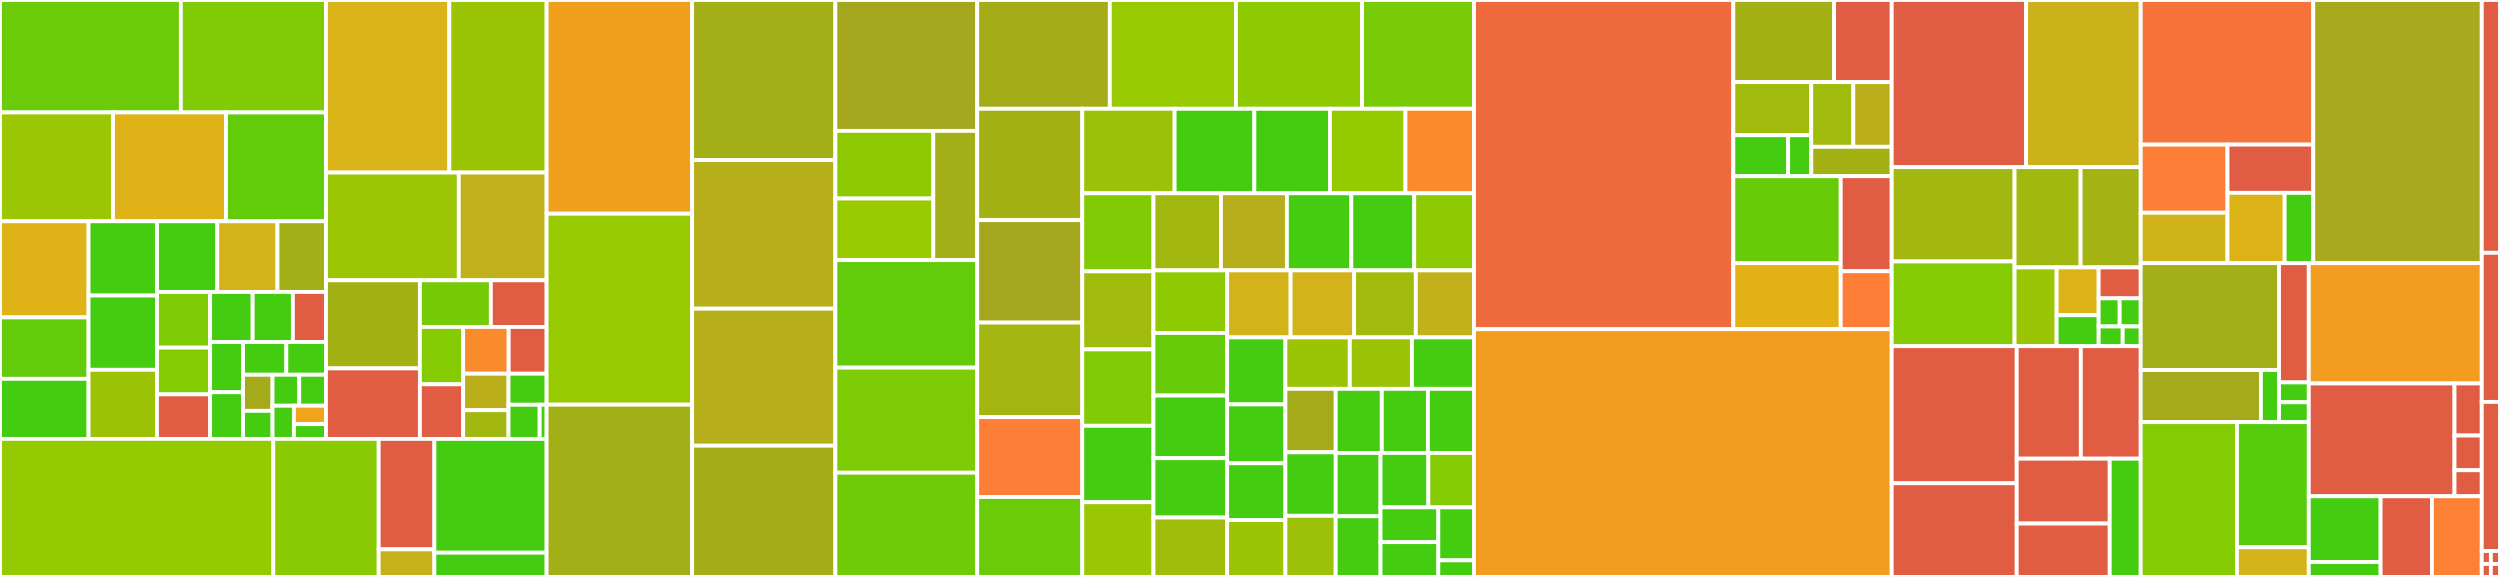 <svg baseProfile="full" width="650" height="150" viewBox="0 0 650 150" version="1.1"
xmlns="http://www.w3.org/2000/svg" xmlns:ev="http://www.w3.org/2001/xml-events"
xmlns:xlink="http://www.w3.org/1999/xlink">

<rect x="0" y="0" width="650" height="150" fill="#333333" stroke="none"/>

<style>rect.s{mask:url(#mask);}</style>
<defs>
  <pattern id="white" width="4" height="4" patternUnits="userSpaceOnUse" patternTransform="rotate(45)">
    <rect width="2" height="2" transform="translate(0,0)" fill="white"></rect>
  </pattern>
  <mask id="mask">
    <rect x="0" y="0" width="100%" height="100%" fill="url(#white)"></rect>
  </mask>
</defs>

<rect x="0" y="0" width="47.024" height="29.237" fill="#6ccb08" stroke="white" stroke-width="1" class=" tooltipped" data-content="lib/api/apiUtils/object/versioning.js"><title>lib/api/apiUtils/object/versioning.js</title></rect>
<rect x="47.024" y="0" width="37.728" height="29.237" fill="#81cb04" stroke="white" stroke-width="1" class=" tooltipped" data-content="lib/api/apiUtils/object/createAndStoreObject.js"><title>lib/api/apiUtils/object/createAndStoreObject.js</title></rect>
<rect x="0" y="29.237" width="29.381" height="28.293" fill="#9ac603" stroke="white" stroke-width="1" class=" tooltipped" data-content="lib/api/apiUtils/object/abortMultipartUpload.js"><title>lib/api/apiUtils/object/abortMultipartUpload.js</title></rect>
<rect x="29.381" y="29.237" width="29.381" height="28.293" fill="#dfb317" stroke="white" stroke-width="1" class=" tooltipped" data-content="lib/api/apiUtils/object/objectLockHelpers.js"><title>lib/api/apiUtils/object/objectLockHelpers.js</title></rect>
<rect x="58.762" y="29.237" width="25.991" height="28.293" fill="#63cc0a" stroke="white" stroke-width="1" class=" tooltipped" data-content="lib/api/apiUtils/object/coldStorage.js"><title>lib/api/apiUtils/object/coldStorage.js</title></rect>
<rect x="0" y="57.53" width="23.024" height="24.995" fill="#dfb317" stroke="white" stroke-width="1" class=" tooltipped" data-content="lib/api/apiUtils/object/objectRestore.js"><title>lib/api/apiUtils/object/objectRestore.js</title></rect>
<rect x="0" y="82.526" width="23.024" height="15.969" fill="#63cc0a" stroke="white" stroke-width="1" class=" tooltipped" data-content="lib/api/apiUtils/object/expirationHeaders.js"><title>lib/api/apiUtils/object/expirationHeaders.js</title></rect>
<rect x="0" y="98.495" width="23.024" height="15.622" fill="#4c1" stroke="white" stroke-width="1" class=" tooltipped" data-content="lib/api/apiUtils/object/lifecycle.js"><title>lib/api/apiUtils/object/lifecycle.js</title></rect>
<rect x="23.024" y="57.53" width="17.798" height="19.311" fill="#4c1" stroke="white" stroke-width="1" class=" tooltipped" data-content="lib/api/apiUtils/object/getReplicationInfo.js"><title>lib/api/apiUtils/object/getReplicationInfo.js</title></rect>
<rect x="23.024" y="76.841" width="17.798" height="19.311" fill="#4c1" stroke="white" stroke-width="1" class=" tooltipped" data-content="lib/api/apiUtils/object/setPartRanges.js"><title>lib/api/apiUtils/object/setPartRanges.js</title></rect>
<rect x="23.024" y="96.153" width="17.798" height="17.964" fill="#9cc206" stroke="white" stroke-width="1" class=" tooltipped" data-content="lib/api/apiUtils/object/websiteServing.js"><title>lib/api/apiUtils/object/websiteServing.js</title></rect>
<rect x="40.822" y="57.53" width="15.658" height="18.377" fill="#4c1" stroke="white" stroke-width="1" class=" tooltipped" data-content="lib/api/apiUtils/object/corsResponse.js"><title>lib/api/apiUtils/object/corsResponse.js</title></rect>
<rect x="56.48" y="57.53" width="15.658" height="18.377" fill="#d3b319" stroke="white" stroke-width="1" class=" tooltipped" data-content="lib/api/apiUtils/object/setUpCopyLocator.js"><title>lib/api/apiUtils/object/setUpCopyLocator.js</title></rect>
<rect x="72.139" y="57.53" width="12.614" height="18.377" fill="#a3af16" stroke="white" stroke-width="1" class=" tooltipped" data-content="lib/api/apiUtils/object/storeObject.js"><title>lib/api/apiUtils/object/storeObject.js</title></rect>
<rect x="40.822" y="75.907" width="13.807" height="14.473" fill="#7dcb05" stroke="white" stroke-width="1" class=" tooltipped" data-content="lib/api/apiUtils/object/partInfo.js"><title>lib/api/apiUtils/object/partInfo.js</title></rect>
<rect x="40.822" y="90.381" width="13.807" height="12.158" fill="#85cb03" stroke="white" stroke-width="1" class=" tooltipped" data-content="lib/api/apiUtils/object/parseCopySource.js"><title>lib/api/apiUtils/object/parseCopySource.js</title></rect>
<rect x="40.822" y="102.538" width="13.807" height="11.579" fill="#e05d44" stroke="white" stroke-width="1" class=" tooltipped" data-content="lib/api/apiUtils/object/locationStorageCheck.js"><title>lib/api/apiUtils/object/locationStorageCheck.js</title></rect>
<rect x="54.629" y="75.907" width="11.066" height="13.002" fill="#4c1" stroke="white" stroke-width="1" class=" tooltipped" data-content="lib/api/apiUtils/object/locationConstraintCheck.js"><title>lib/api/apiUtils/object/locationConstraintCheck.js</title></rect>
<rect x="65.695" y="75.907" width="10.451" height="13.002" fill="#4c1" stroke="white" stroke-width="1" class=" tooltipped" data-content="lib/api/apiUtils/object/prepareStream.js"><title>lib/api/apiUtils/object/prepareStream.js</title></rect>
<rect x="76.146" y="75.907" width="8.607" height="13.002" fill="#e05d44" stroke="white" stroke-width="1" class=" tooltipped" data-content="lib/api/apiUtils/object/checkUserMetadataSize.js"><title>lib/api/apiUtils/object/checkUserMetadataSize.js</title></rect>
<rect x="54.629" y="88.909" width="8.561" height="13.071" fill="#4c1" stroke="white" stroke-width="1" class=" tooltipped" data-content="lib/api/apiUtils/object/getReplicationBackendDataLocator.js"><title>lib/api/apiUtils/object/getReplicationBackendDataLocator.js</title></rect>
<rect x="54.629" y="101.98" width="8.561" height="12.137" fill="#4c1" stroke="white" stroke-width="1" class=" tooltipped" data-content="lib/api/apiUtils/object/validateChecksumHeaders.js"><title>lib/api/apiUtils/object/validateChecksumHeaders.js</title></rect>
<rect x="63.19" y="88.909" width="11.25" height="8.526" fill="#4c1" stroke="white" stroke-width="1" class=" tooltipped" data-content="lib/api/apiUtils/object/locationHeaderCheck.js"><title>lib/api/apiUtils/object/locationHeaderCheck.js</title></rect>
<rect x="74.44" y="88.909" width="10.312" height="8.526" fill="#4c1" stroke="white" stroke-width="1" class=" tooltipped" data-content="lib/api/apiUtils/object/locationKeysHaveChanged.js"><title>lib/api/apiUtils/object/locationKeysHaveChanged.js</title></rect>
<rect x="63.19" y="97.435" width="7.666" height="9.383" fill="#a4aa1a" stroke="white" stroke-width="1" class=" tooltipped" data-content="lib/api/apiUtils/object/checkHttpHeadersSize.js"><title>lib/api/apiUtils/object/checkHttpHeadersSize.js</title></rect>
<rect x="63.19" y="106.819" width="7.666" height="7.298" fill="#4c1" stroke="white" stroke-width="1" class=" tooltipped" data-content="lib/api/apiUtils/object/checkReadLocation.js"><title>lib/api/apiUtils/object/checkReadLocation.js</title></rect>
<rect x="70.857" y="97.435" width="6.948" height="8.053" fill="#4c1" stroke="white" stroke-width="1" class=" tooltipped" data-content="lib/api/apiUtils/object/continueToken.js"><title>lib/api/apiUtils/object/continueToken.js</title></rect>
<rect x="77.804" y="97.435" width="6.948" height="8.053" fill="#4c1" stroke="white" stroke-width="1" class=" tooltipped" data-content="lib/api/apiUtils/object/sseHeaders.js"><title>lib/api/apiUtils/object/sseHeaders.js</title></rect>
<rect x="70.857" y="105.489" width="5.558" height="8.628" fill="#4c1" stroke="white" stroke-width="1" class=" tooltipped" data-content="lib/api/apiUtils/object/deleteObject.js"><title>lib/api/apiUtils/object/deleteObject.js</title></rect>
<rect x="76.415" y="105.489" width="8.337" height="4.794" fill="#efa41b" stroke="white" stroke-width="1" class=" tooltipped" data-content="lib/api/apiUtils/object/applyZenkoUserMD.js"><title>lib/api/apiUtils/object/applyZenkoUserMD.js</title></rect>
<rect x="76.415" y="110.282" width="8.337" height="3.835" fill="#4c1" stroke="white" stroke-width="1" class=" tooltipped" data-content="lib/api/apiUtils/object/removeAWSChunked.js"><title>lib/api/apiUtils/object/removeAWSChunked.js</title></rect>
<rect x="84.752" y="0" width="32.068" height="44.867" fill="#d9b318" stroke="white" stroke-width="1" class=" tooltipped" data-content="lib/api/apiUtils/bucket/bucketWebsite.js"><title>lib/api/apiUtils/bucket/bucketWebsite.js</title></rect>
<rect x="116.82" y="0" width="25.298" height="44.867" fill="#9bc405" stroke="white" stroke-width="1" class=" tooltipped" data-content="lib/api/apiUtils/bucket/bucketCors.js"><title>lib/api/apiUtils/bucket/bucketCors.js</title></rect>
<rect x="84.752" y="44.867" width="34.533" height="28.007" fill="#9ac603" stroke="white" stroke-width="1" class=" tooltipped" data-content="lib/api/apiUtils/bucket/bucketCreation.js"><title>lib/api/apiUtils/bucket/bucketCreation.js</title></rect>
<rect x="119.286" y="44.867" width="22.832" height="28.007" fill="#c0b01b" stroke="white" stroke-width="1" class=" tooltipped" data-content="lib/api/apiUtils/bucket/bucketEncryption.js"><title>lib/api/apiUtils/bucket/bucketEncryption.js</title></rect>
<rect x="84.752" y="72.873" width="24.419" height="22.913" fill="#a3b114" stroke="white" stroke-width="1" class=" tooltipped" data-content="lib/api/apiUtils/bucket/bucketDeletion.js"><title>lib/api/apiUtils/bucket/bucketDeletion.js</title></rect>
<rect x="84.752" y="95.786" width="24.419" height="18.331" fill="#e05d44" stroke="white" stroke-width="1" class=" tooltipped" data-content="lib/api/apiUtils/bucket/updateEncryption.js"><title>lib/api/apiUtils/bucket/updateEncryption.js</title></rect>
<rect x="109.171" y="72.873" width="18.45" height="12.131" fill="#74cb06" stroke="white" stroke-width="1" class=" tooltipped" data-content="lib/api/apiUtils/bucket/validateSearch.js"><title>lib/api/apiUtils/bucket/validateSearch.js</title></rect>
<rect x="127.621" y="72.873" width="14.496" height="12.131" fill="#e05d44" stroke="white" stroke-width="1" class=" tooltipped" data-content="lib/api/apiUtils/bucket/deleteUserBucketEntry.js"><title>lib/api/apiUtils/bucket/deleteUserBucketEntry.js</title></rect>
<rect x="109.171" y="85.004" width="11.257" height="14.912" fill="#85cb03" stroke="white" stroke-width="1" class=" tooltipped" data-content="lib/api/apiUtils/bucket/getNotificationConfiguration.js"><title>lib/api/apiUtils/bucket/getNotificationConfiguration.js</title></rect>
<rect x="109.171" y="99.915" width="11.257" height="14.202" fill="#e05d44" stroke="white" stroke-width="1" class=" tooltipped" data-content="lib/api/apiUtils/bucket/parseWhere.js"><title>lib/api/apiUtils/bucket/parseWhere.js</title></rect>
<rect x="120.428" y="85.004" width="11.831" height="12.161" fill="#f98b2c" stroke="white" stroke-width="1" class=" tooltipped" data-content="lib/api/apiUtils/bucket/invisiblyDelete.js"><title>lib/api/apiUtils/bucket/invisiblyDelete.js</title></rect>
<rect x="132.259" y="85.004" width="9.859" height="12.161" fill="#e05d44" stroke="white" stroke-width="1" class=" tooltipped" data-content="lib/api/apiUtils/bucket/checkPreferredLocations.js"><title>lib/api/apiUtils/bucket/checkPreferredLocations.js</title></rect>
<rect x="120.428" y="97.165" width="11.788" height="9.493" fill="#baaf1b" stroke="white" stroke-width="1" class=" tooltipped" data-content="lib/api/apiUtils/bucket/validateReplicationConfig.js"><title>lib/api/apiUtils/bucket/validateReplicationConfig.js</title></rect>
<rect x="120.428" y="106.658" width="11.788" height="7.459" fill="#a2b710" stroke="white" stroke-width="1" class=" tooltipped" data-content="lib/api/apiUtils/bucket/getReplicationConfiguration.js"><title>lib/api/apiUtils/bucket/getReplicationConfiguration.js</title></rect>
<rect x="132.216" y="97.165" width="9.902" height="8.072" fill="#4c1" stroke="white" stroke-width="1" class=" tooltipped" data-content="lib/api/apiUtils/bucket/bucketShield.js"><title>lib/api/apiUtils/bucket/bucketShield.js</title></rect>
<rect x="132.216" y="105.237" width="8.101" height="8.88" fill="#4c1" stroke="white" stroke-width="1" class=" tooltipped" data-content="lib/api/apiUtils/bucket/parseLikeExpression.js"><title>lib/api/apiUtils/bucket/parseLikeExpression.js</title></rect>
<rect x="140.317" y="105.237" width="1.8" height="8.88" fill="#4c1" stroke="white" stroke-width="1" class=" tooltipped" data-content="lib/api/apiUtils/bucket/createKeyForUserBucket.js"><title>lib/api/apiUtils/bucket/createKeyForUserBucket.js</title></rect>
<rect x="0" y="114.117" width="71.059" height="35.883" fill="#93ca01" stroke="white" stroke-width="1" class=" tooltipped" data-content="lib/api/apiUtils/authorization/permissionChecks.js"><title>lib/api/apiUtils/authorization/permissionChecks.js</title></rect>
<rect x="71.059" y="114.117" width="27.399" height="35.883" fill="#8aca02" stroke="white" stroke-width="1" class=" tooltipped" data-content="lib/api/apiUtils/authorization/prepareRequestContexts.js"><title>lib/api/apiUtils/authorization/prepareRequestContexts.js</title></rect>
<rect x="98.458" y="114.117" width="14.479" height="28.706" fill="#e05d44" stroke="white" stroke-width="1" class=" tooltipped" data-content="lib/api/apiUtils/authorization/tagConditionKeys.js"><title>lib/api/apiUtils/authorization/tagConditionKeys.js</title></rect>
<rect x="98.458" y="142.823" width="14.479" height="7.177" fill="#c6b11a" stroke="white" stroke-width="1" class=" tooltipped" data-content="lib/api/apiUtils/authorization/bucketOwner.js"><title>lib/api/apiUtils/authorization/bucketOwner.js</title></rect>
<rect x="112.937" y="114.117" width="29.181" height="29.583" fill="#4c1" stroke="white" stroke-width="1" class=" tooltipped" data-content="lib/api/apiUtils/quotas/quotaUtils.js"><title>lib/api/apiUtils/quotas/quotaUtils.js</title></rect>
<rect x="112.937" y="143.7" width="29.181" height="6.3" fill="#4c1" stroke="white" stroke-width="1" class=" tooltipped" data-content="lib/api/apiUtils/integrity/validateChecksums.js"><title>lib/api/apiUtils/integrity/validateChecksums.js</title></rect>
<rect x="142.118" y="0" width="37.834" height="55.563" fill="#f0a01d" stroke="white" stroke-width="1" class=" tooltipped" data-content="lib/api/multiObjectDelete.js"><title>lib/api/multiObjectDelete.js</title></rect>
<rect x="142.118" y="55.563" width="37.834" height="49.648" fill="#97ca00" stroke="white" stroke-width="1" class=" tooltipped" data-content="lib/api/objectCopy.js"><title>lib/api/objectCopy.js</title></rect>
<rect x="142.118" y="105.211" width="37.834" height="44.789" fill="#a3af16" stroke="white" stroke-width="1" class=" tooltipped" data-content="lib/api/completeMultipartUpload.js"><title>lib/api/completeMultipartUpload.js</title></rect>
<rect x="179.952" y="0" width="37.248" height="41.631" fill="#a3af16" stroke="white" stroke-width="1" class=" tooltipped" data-content="lib/api/api.js"><title>lib/api/api.js</title></rect>
<rect x="179.952" y="41.631" width="37.248" height="38.627" fill="#b7ae1c" stroke="white" stroke-width="1" class=" tooltipped" data-content="lib/api/objectPutPart.js"><title>lib/api/objectPutPart.js</title></rect>
<rect x="179.952" y="80.258" width="37.248" height="35.622" fill="#b7ae1c" stroke="white" stroke-width="1" class=" tooltipped" data-content="lib/api/objectGet.js"><title>lib/api/objectGet.js</title></rect>
<rect x="179.952" y="115.88" width="37.248" height="34.12" fill="#a4ad17" stroke="white" stroke-width="1" class=" tooltipped" data-content="lib/api/initiateMultipartUpload.js"><title>lib/api/initiateMultipartUpload.js</title></rect>
<rect x="217.2" y="0" width="36.875" height="34.032" fill="#a4a61d" stroke="white" stroke-width="1" class=" tooltipped" data-content="lib/api/objectPutCopyPart.js"><title>lib/api/objectPutCopyPart.js</title></rect>
<rect x="217.2" y="34.032" width="25.456" height="17.584" fill="#8eca02" stroke="white" stroke-width="1" class=" tooltipped" data-content="lib/api/backbeat/listLifecycleNonCurrents.js"><title>lib/api/backbeat/listLifecycleNonCurrents.js</title></rect>
<rect x="217.2" y="51.616" width="25.456" height="16.014" fill="#97ca00" stroke="white" stroke-width="1" class=" tooltipped" data-content="lib/api/backbeat/listLifecycleCurrents.js"><title>lib/api/backbeat/listLifecycleCurrents.js</title></rect>
<rect x="242.655" y="34.032" width="11.419" height="33.598" fill="#a3af16" stroke="white" stroke-width="1" class=" tooltipped" data-content="lib/api/backbeat/listLifecycleOrphanDeleteMarkers.js"><title>lib/api/backbeat/listLifecycleOrphanDeleteMarkers.js</title></rect>
<rect x="217.2" y="67.63" width="36.875" height="27.962" fill="#63cc0a" stroke="white" stroke-width="1" class=" tooltipped" data-content="lib/api/objectPutACL.js"><title>lib/api/objectPutACL.js</title></rect>
<rect x="217.2" y="95.592" width="36.875" height="27.312" fill="#7dcb05" stroke="white" stroke-width="1" class=" tooltipped" data-content="lib/api/bucketGet.js"><title>lib/api/bucketGet.js</title></rect>
<rect x="217.2" y="122.905" width="36.875" height="27.095" fill="#70cb07" stroke="white" stroke-width="1" class=" tooltipped" data-content="lib/api/bucketPutACL.js"><title>lib/api/bucketPutACL.js</title></rect>
<rect x="254.074" y="0" width="34.483" height="28.28" fill="#a4ad17" stroke="white" stroke-width="1" class=" tooltipped" data-content="lib/api/website.js"><title>lib/api/website.js</title></rect>
<rect x="288.557" y="0" width="32.787" height="28.28" fill="#97ca00" stroke="white" stroke-width="1" class=" tooltipped" data-content="lib/api/objectDelete.js"><title>lib/api/objectDelete.js</title></rect>
<rect x="321.344" y="0" width="32.787" height="28.28" fill="#8eca02" stroke="white" stroke-width="1" class=" tooltipped" data-content="lib/api/objectPut.js"><title>lib/api/objectPut.js</title></rect>
<rect x="354.131" y="0" width="29.112" height="28.28" fill="#78cb06" stroke="white" stroke-width="1" class=" tooltipped" data-content="lib/api/bucketPut.js"><title>lib/api/bucketPut.js</title></rect>
<rect x="254.074" y="28.28" width="27.318" height="28.967" fill="#a3b114" stroke="white" stroke-width="1" class=" tooltipped" data-content="lib/api/listParts.js"><title>lib/api/listParts.js</title></rect>
<rect x="254.074" y="57.247" width="27.318" height="26.626" fill="#a4a61d" stroke="white" stroke-width="1" class=" tooltipped" data-content="lib/api/bucketPutVersioning.js"><title>lib/api/bucketPutVersioning.js</title></rect>
<rect x="254.074" y="83.873" width="27.318" height="24.578" fill="#a2b511" stroke="white" stroke-width="1" class=" tooltipped" data-content="lib/api/objectHead.js"><title>lib/api/objectHead.js</title></rect>
<rect x="254.074" y="108.451" width="27.318" height="20.774" fill="#fe7d37" stroke="white" stroke-width="1" class=" tooltipped" data-content="lib/api/metadataSearch.js"><title>lib/api/metadataSearch.js</title></rect>
<rect x="254.074" y="129.226" width="27.318" height="20.774" fill="#6ccb08" stroke="white" stroke-width="1" class=" tooltipped" data-content="lib/api/objectGetACL.js"><title>lib/api/objectGetACL.js</title></rect>
<rect x="281.392" y="28.28" width="24.008" height="21.974" fill="#9dc008" stroke="white" stroke-width="1" class=" tooltipped" data-content="lib/api/objectPutRetention.js"><title>lib/api/objectPutRetention.js</title></rect>
<rect x="305.4" y="28.28" width="20.734" height="21.974" fill="#4c1" stroke="white" stroke-width="1" class=" tooltipped" data-content="lib/api/objectPutTagging.js"><title>lib/api/objectPutTagging.js</title></rect>
<rect x="326.134" y="28.28" width="19.643" height="21.974" fill="#4c1" stroke="white" stroke-width="1" class=" tooltipped" data-content="lib/api/objectDeleteTagging.js"><title>lib/api/objectDeleteTagging.js</title></rect>
<rect x="345.777" y="28.28" width="19.643" height="21.974" fill="#93ca01" stroke="white" stroke-width="1" class=" tooltipped" data-content="lib/api/objectPutLegalHold.js"><title>lib/api/objectPutLegalHold.js</title></rect>
<rect x="365.419" y="28.28" width="17.824" height="21.974" fill="#f98b2c" stroke="white" stroke-width="1" class=" tooltipped" data-content="lib/api/bucketPutCors.js"><title>lib/api/bucketPutCors.js</title></rect>
<rect x="281.392" y="50.254" width="18.511" height="20.295" fill="#81cb04" stroke="white" stroke-width="1" class=" tooltipped" data-content="lib/api/objectGetLegalHold.js"><title>lib/api/objectGetLegalHold.js</title></rect>
<rect x="281.392" y="70.548" width="18.511" height="20.295" fill="#a0bb0c" stroke="white" stroke-width="1" class=" tooltipped" data-content="lib/api/objectGetRetention.js"><title>lib/api/objectGetRetention.js</title></rect>
<rect x="281.392" y="90.843" width="18.511" height="19.863" fill="#81cb04" stroke="white" stroke-width="1" class=" tooltipped" data-content="lib/api/bucketUpdateQuota.js"><title>lib/api/bucketUpdateQuota.js</title></rect>
<rect x="281.392" y="110.706" width="18.511" height="19.863" fill="#4c1" stroke="white" stroke-width="1" class=" tooltipped" data-content="lib/api/objectGetTagging.js"><title>lib/api/objectGetTagging.js</title></rect>
<rect x="281.392" y="130.569" width="18.511" height="19.431" fill="#9ac603" stroke="white" stroke-width="1" class=" tooltipped" data-content="lib/api/bucketGetACL.js"><title>lib/api/bucketGetACL.js</title></rect>
<rect x="299.903" y="50.254" width="17.545" height="20.045" fill="#a2b710" stroke="white" stroke-width="1" class=" tooltipped" data-content="lib/api/listMultipartUploads.js"><title>lib/api/listMultipartUploads.js</title></rect>
<rect x="317.449" y="50.254" width="17.146" height="20.045" fill="#b7ae1c" stroke="white" stroke-width="1" class=" tooltipped" data-content="lib/api/bucketPutWebsite.js"><title>lib/api/bucketPutWebsite.js</title></rect>
<rect x="334.595" y="50.254" width="16.748" height="20.045" fill="#4c1" stroke="white" stroke-width="1" class=" tooltipped" data-content="lib/api/bucketGetTagging.js"><title>lib/api/bucketGetTagging.js</title></rect>
<rect x="351.343" y="50.254" width="16.349" height="20.045" fill="#4c1" stroke="white" stroke-width="1" class=" tooltipped" data-content="lib/api/bucketPutEncryption.js"><title>lib/api/bucketPutEncryption.js</title></rect>
<rect x="367.692" y="50.254" width="15.551" height="20.045" fill="#8eca02" stroke="white" stroke-width="1" class=" tooltipped" data-content="lib/api/bucketDeleteCors.js"><title>lib/api/bucketDeleteCors.js</title></rect>
<rect x="299.903" y="70.299" width="19.155" height="16.274" fill="#8eca02" stroke="white" stroke-width="1" class=" tooltipped" data-content="lib/api/bucketDeleteWebsite.js"><title>lib/api/bucketDeleteWebsite.js</title></rect>
<rect x="299.903" y="86.573" width="19.155" height="16.274" fill="#68cb09" stroke="white" stroke-width="1" class=" tooltipped" data-content="lib/api/bucketPutLifecycle.js"><title>lib/api/bucketPutLifecycle.js</title></rect>
<rect x="299.903" y="102.847" width="19.155" height="16.274" fill="#4c1" stroke="white" stroke-width="1" class=" tooltipped" data-content="lib/api/bucketPutPolicy.js"><title>lib/api/bucketPutPolicy.js</title></rect>
<rect x="299.903" y="119.121" width="19.155" height="15.439" fill="#4c1" stroke="white" stroke-width="1" class=" tooltipped" data-content="lib/api/bucketPutObjectLock.js"><title>lib/api/bucketPutObjectLock.js</title></rect>
<rect x="299.903" y="134.561" width="19.155" height="15.439" fill="#9fbc0b" stroke="white" stroke-width="1" class=" tooltipped" data-content="lib/api/bucketPutReplication.js"><title>lib/api/bucketPutReplication.js</title></rect>
<rect x="319.058" y="70.299" width="16.505" height="17.435" fill="#d3b319" stroke="white" stroke-width="1" class=" tooltipped" data-content="lib/api/bucketGetCors.js"><title>lib/api/bucketGetCors.js</title></rect>
<rect x="335.563" y="70.299" width="16.505" height="17.435" fill="#d3b319" stroke="white" stroke-width="1" class=" tooltipped" data-content="lib/api/bucketGetWebsite.js"><title>lib/api/bucketGetWebsite.js</title></rect>
<rect x="352.068" y="70.299" width="16.046" height="17.435" fill="#a0bb0c" stroke="white" stroke-width="1" class=" tooltipped" data-content="lib/api/corsPreflight.js"><title>lib/api/corsPreflight.js</title></rect>
<rect x="368.114" y="70.299" width="15.129" height="17.435" fill="#c3b11b" stroke="white" stroke-width="1" class=" tooltipped" data-content="lib/api/bucketGetLocation.js"><title>lib/api/bucketGetLocation.js</title></rect>
<rect x="319.058" y="87.733" width="15.148" height="17.414" fill="#4c1" stroke="white" stroke-width="1" class=" tooltipped" data-content="lib/api/bucketPutTagging.js"><title>lib/api/bucketPutTagging.js</title></rect>
<rect x="319.058" y="105.147" width="15.148" height="15.303" fill="#4c1" stroke="white" stroke-width="1" class=" tooltipped" data-content="lib/api/bucketGetEncryption.js"><title>lib/api/bucketGetEncryption.js</title></rect>
<rect x="319.058" y="120.45" width="15.148" height="14.775" fill="#4c1" stroke="white" stroke-width="1" class=" tooltipped" data-content="lib/api/bucketDelete.js"><title>lib/api/bucketDelete.js</title></rect>
<rect x="319.058" y="135.225" width="15.148" height="14.775" fill="#9bc405" stroke="white" stroke-width="1" class=" tooltipped" data-content="lib/api/bucketDeleteLifecycle.js"><title>lib/api/bucketDeleteLifecycle.js</title></rect>
<rect x="334.206" y="87.733" width="16.744" height="13.366" fill="#9bc405" stroke="white" stroke-width="1" class=" tooltipped" data-content="lib/api/bucketDeleteReplication.js"><title>lib/api/bucketDeleteReplication.js</title></rect>
<rect x="350.95" y="87.733" width="16.146" height="13.366" fill="#9cc206" stroke="white" stroke-width="1" class=" tooltipped" data-content="lib/api/bucketDeleteEncryption.js"><title>lib/api/bucketDeleteEncryption.js</title></rect>
<rect x="367.097" y="87.733" width="16.146" height="13.366" fill="#4c1" stroke="white" stroke-width="1" class=" tooltipped" data-content="lib/api/bucketDeleteTagging.js"><title>lib/api/bucketDeleteTagging.js</title></rect>
<rect x="334.206" y="101.1" width="13.077" height="16.504" fill="#a4aa1a" stroke="white" stroke-width="1" class=" tooltipped" data-content="lib/api/bucketGetVersioning.js"><title>lib/api/bucketGetVersioning.js</title></rect>
<rect x="334.206" y="117.603" width="13.077" height="16.504" fill="#4c1" stroke="white" stroke-width="1" class=" tooltipped" data-content="lib/api/bucketPutNotification.js"><title>lib/api/bucketPutNotification.js</title></rect>
<rect x="334.206" y="134.107" width="13.077" height="15.893" fill="#9dc008" stroke="white" stroke-width="1" class=" tooltipped" data-content="lib/api/serviceGet.js"><title>lib/api/serviceGet.js</title></rect>
<rect x="347.283" y="101.1" width="11.987" height="16.671" fill="#4c1" stroke="white" stroke-width="1" class=" tooltipped" data-content="lib/api/bucketDeleteQuota.js"><title>lib/api/bucketDeleteQuota.js</title></rect>
<rect x="359.269" y="101.1" width="11.987" height="16.671" fill="#4c1" stroke="white" stroke-width="1" class=" tooltipped" data-content="lib/api/bucketGetLifecycle.js"><title>lib/api/bucketGetLifecycle.js</title></rect>
<rect x="371.256" y="101.1" width="11.987" height="16.671" fill="#4c1" stroke="white" stroke-width="1" class=" tooltipped" data-content="lib/api/bucketGetReplication.js"><title>lib/api/bucketGetReplication.js</title></rect>
<rect x="347.283" y="117.77" width="11.656" height="16.458" fill="#4c1" stroke="white" stroke-width="1" class=" tooltipped" data-content="lib/api/multipartDelete.js"><title>lib/api/multipartDelete.js</title></rect>
<rect x="347.283" y="134.228" width="11.656" height="15.772" fill="#4c1" stroke="white" stroke-width="1" class=" tooltipped" data-content="lib/api/bucketGetObjectLock.js"><title>lib/api/bucketGetObjectLock.js</title></rect>
<rect x="358.939" y="117.77" width="12.435" height="14.142" fill="#4c1" stroke="white" stroke-width="1" class=" tooltipped" data-content="lib/api/bucketGetQuota.js"><title>lib/api/bucketGetQuota.js</title></rect>
<rect x="371.374" y="117.77" width="11.87" height="14.142" fill="#85cb03" stroke="white" stroke-width="1" class=" tooltipped" data-content="lib/api/bucketDeletePolicy.js"><title>lib/api/bucketDeletePolicy.js</title></rect>
<rect x="358.939" y="131.912" width="15.025" height="9.044" fill="#4c1" stroke="white" stroke-width="1" class=" tooltipped" data-content="lib/api/bucketGetNotification.js"><title>lib/api/bucketGetNotification.js</title></rect>
<rect x="358.939" y="140.956" width="15.025" height="9.044" fill="#4c1" stroke="white" stroke-width="1" class=" tooltipped" data-content="lib/api/bucketGetPolicy.js"><title>lib/api/bucketGetPolicy.js</title></rect>
<rect x="373.963" y="131.912" width="9.28" height="13.781" fill="#4c1" stroke="white" stroke-width="1" class=" tooltipped" data-content="lib/api/bucketHead.js"><title>lib/api/bucketHead.js</title></rect>
<rect x="373.963" y="145.693" width="9.28" height="4.307" fill="#4c1" stroke="white" stroke-width="1" class=" tooltipped" data-content="lib/api/objectRestore.js"><title>lib/api/objectRestore.js</title></rect>
<rect x="383.243" y="0" width="67.42" height="85.599" fill="#ef6a3d" stroke="white" stroke-width="1" class=" tooltipped" data-content="lib/routes/routeBackbeat.js"><title>lib/routes/routeBackbeat.js</title></rect>
<rect x="450.663" y="0" width="26.206" height="21.351" fill="#a3b114" stroke="white" stroke-width="1" class=" tooltipped" data-content="lib/routes/veeam/utils.js"><title>lib/routes/veeam/utils.js</title></rect>
<rect x="476.868" y="0" width="14.975" height="21.351" fill="#e05d44" stroke="white" stroke-width="1" class=" tooltipped" data-content="lib/routes/veeam/list.js"><title>lib/routes/veeam/list.js</title></rect>
<rect x="450.663" y="21.351" width="20.263" height="13.806" fill="#a0bb0c" stroke="white" stroke-width="1" class=" tooltipped" data-content="lib/routes/veeam/put.js"><title>lib/routes/veeam/put.js</title></rect>
<rect x="450.663" y="35.157" width="14.259" height="10.651" fill="#4c1" stroke="white" stroke-width="1" class=" tooltipped" data-content="lib/routes/veeam/schemas/system.js"><title>lib/routes/veeam/schemas/system.js</title></rect>
<rect x="464.922" y="35.157" width="6.004" height="10.651" fill="#4c1" stroke="white" stroke-width="1" class=" tooltipped" data-content="lib/routes/veeam/schemas/capacity.js"><title>lib/routes/veeam/schemas/capacity.js</title></rect>
<rect x="470.926" y="21.351" width="10.934" height="16.814" fill="#a0bb0c" stroke="white" stroke-width="1" class=" tooltipped" data-content="lib/routes/veeam/delete.js"><title>lib/routes/veeam/delete.js</title></rect>
<rect x="481.86" y="21.351" width="9.983" height="16.814" fill="#baaf1b" stroke="white" stroke-width="1" class=" tooltipped" data-content="lib/routes/veeam/get.js"><title>lib/routes/veeam/get.js</title></rect>
<rect x="470.926" y="38.165" width="20.917" height="7.643" fill="#a3b114" stroke="white" stroke-width="1" class=" tooltipped" data-content="lib/routes/veeam/head.js"><title>lib/routes/veeam/head.js</title></rect>
<rect x="450.663" y="45.808" width="27.922" height="22.615" fill="#68cb09" stroke="white" stroke-width="1" class=" tooltipped" data-content="lib/routes/routeVeeam.js"><title>lib/routes/routeVeeam.js</title></rect>
<rect x="450.663" y="68.423" width="27.922" height="17.176" fill="#e3b116" stroke="white" stroke-width="1" class=" tooltipped" data-content="lib/routes/routeMetadata.js"><title>lib/routes/routeMetadata.js</title></rect>
<rect x="478.585" y="45.808" width="13.258" height="24.718" fill="#e05d44" stroke="white" stroke-width="1" class=" tooltipped" data-content="lib/routes/routeWorkflowEngineOperator.js"><title>lib/routes/routeWorkflowEngineOperator.js</title></rect>
<rect x="478.585" y="70.526" width="13.258" height="15.072" fill="#fe7d37" stroke="white" stroke-width="1" class=" tooltipped" data-content="lib/routes/utilities/pushReplicationMetric.js"><title>lib/routes/utilities/pushReplicationMetric.js</title></rect>
<rect x="383.243" y="85.599" width="108.6" height="64.401" fill="#f29d1f" stroke="white" stroke-width="1" class=" tooltipped" data-content="lib/Config.js"><title>lib/Config.js</title></rect>
<rect x="491.843" y="0" width="34.947" height="43.457" fill="#e05d44" stroke="white" stroke-width="1" class=" tooltipped" data-content="lib/utilities/reportHandler.js"><title>lib/utilities/reportHandler.js</title></rect>
<rect x="526.79" y="0" width="29.797" height="43.457" fill="#ccb21a" stroke="white" stroke-width="1" class=" tooltipped" data-content="lib/utilities/aclUtils.js"><title>lib/utilities/aclUtils.js</title></rect>
<rect x="491.843" y="43.457" width="31.943" height="24.523" fill="#a2b710" stroke="white" stroke-width="1" class=" tooltipped" data-content="lib/utilities/monitoringHandler.js"><title>lib/utilities/monitoringHandler.js</title></rect>
<rect x="491.843" y="67.98" width="31.943" height="22.02" fill="#85cb03" stroke="white" stroke-width="1" class=" tooltipped" data-content="lib/utilities/request.js"><title>lib/utilities/request.js</title></rect>
<rect x="523.786" y="43.457" width="17.167" height="26.074" fill="#a1b90e" stroke="white" stroke-width="1" class=" tooltipped" data-content="lib/utilities/collectResponseHeaders.js"><title>lib/utilities/collectResponseHeaders.js</title></rect>
<rect x="540.953" y="43.457" width="15.634" height="26.074" fill="#a3b313" stroke="white" stroke-width="1" class=" tooltipped" data-content="lib/utilities/healthcheckHandler.js"><title>lib/utilities/healthcheckHandler.js</title></rect>
<rect x="523.786" y="69.531" width="10.934" height="20.469" fill="#9bc405" stroke="white" stroke-width="1" class=" tooltipped" data-content="lib/utilities/validateQueryAndHeaders.js"><title>lib/utilities/validateQueryAndHeaders.js</title></rect>
<rect x="534.72" y="69.531" width="10.934" height="12.428" fill="#dcb317" stroke="white" stroke-width="1" class=" tooltipped" data-content="lib/utilities/internalHandlers.js"><title>lib/utilities/internalHandlers.js</title></rect>
<rect x="534.72" y="81.959" width="10.934" height="8.041" fill="#4c1" stroke="white" stroke-width="1" class=" tooltipped" data-content="lib/utilities/collectCorsHeaders.js"><title>lib/utilities/collectCorsHeaders.js</title></rect>
<rect x="545.653" y="69.531" width="10.934" height="8.041" fill="#e05d44" stroke="white" stroke-width="1" class=" tooltipped" data-content="lib/utilities/parseXML.js"><title>lib/utilities/parseXML.js</title></rect>
<rect x="545.653" y="77.572" width="5.467" height="7.31" fill="#4c1" stroke="white" stroke-width="1" class=" tooltipped" data-content="lib/utilities/logger.js"><title>lib/utilities/logger.js</title></rect>
<rect x="551.12" y="77.572" width="5.467" height="7.31" fill="#4c1" stroke="white" stroke-width="1" class=" tooltipped" data-content="lib/utilities/writeContinue.js"><title>lib/utilities/writeContinue.js</title></rect>
<rect x="545.653" y="84.883" width="6.248" height="5.117" fill="#4c1" stroke="white" stroke-width="1" class=" tooltipped" data-content="lib/utilities/stringChecks.js"><title>lib/utilities/stringChecks.js</title></rect>
<rect x="551.901" y="84.883" width="4.686" height="5.117" fill="#4c1" stroke="white" stroke-width="1" class=" tooltipped" data-content="lib/utilities/legacyAWSBehavior.js"><title>lib/utilities/legacyAWSBehavior.js</title></rect>
<rect x="491.843" y="90.0" width="32.505" height="35.656" fill="#e05d44" stroke="white" stroke-width="1" class=" tooltipped" data-content="lib/management/push.js"><title>lib/management/push.js</title></rect>
<rect x="491.843" y="125.656" width="32.505" height="24.344" fill="#e05d44" stroke="white" stroke-width="1" class=" tooltipped" data-content="lib/management/configuration.js"><title>lib/management/configuration.js</title></rect>
<rect x="524.348" y="90.0" width="16.666" height="29.256" fill="#e05d44" stroke="white" stroke-width="1" class=" tooltipped" data-content="lib/management/index.js"><title>lib/management/index.js</title></rect>
<rect x="541.014" y="90.0" width="15.573" height="29.256" fill="#e05d44" stroke="white" stroke-width="1" class=" tooltipped" data-content="lib/management/poll.js"><title>lib/management/poll.js</title></rect>
<rect x="524.348" y="119.256" width="24.179" height="16.86" fill="#e05d44" stroke="white" stroke-width="1" class=" tooltipped" data-content="lib/management/credentials.js"><title>lib/management/credentials.js</title></rect>
<rect x="524.348" y="136.116" width="24.179" height="13.884" fill="#e05d44" stroke="white" stroke-width="1" class=" tooltipped" data-content="lib/management/agentClient.js"><title>lib/management/agentClient.js</title></rect>
<rect x="548.527" y="119.256" width="8.06" height="30.744" fill="#4c1" stroke="white" stroke-width="1" class=" tooltipped" data-content="lib/management/ChannelMessageV0.js"><title>lib/management/ChannelMessageV0.js</title></rect>
<rect x="556.587" y="0" width="44.861" height="37.595" fill="#f7733a" stroke="white" stroke-width="1" class=" tooltipped" data-content="lib/kms/wrapper.js"><title>lib/kms/wrapper.js</title></rect>
<rect x="556.587" y="37.595" width="22.56" height="17.715" fill="#fe7d37" stroke="white" stroke-width="1" class=" tooltipped" data-content="lib/kms/common.js"><title>lib/kms/common.js</title></rect>
<rect x="556.587" y="55.31" width="22.56" height="13.109" fill="#cfb319" stroke="white" stroke-width="1" class=" tooltipped" data-content="lib/kms/in_memory/backend.js"><title>lib/kms/in_memory/backend.js</title></rect>
<rect x="579.147" y="37.595" width="22.301" height="12.545" fill="#e05d44" stroke="white" stroke-width="1" class=" tooltipped" data-content="lib/kms/utilities.js"><title>lib/kms/utilities.js</title></rect>
<rect x="579.147" y="50.14" width="14.867" height="18.28" fill="#dcb317" stroke="white" stroke-width="1" class=" tooltipped" data-content="lib/kms/file/backend.js"><title>lib/kms/file/backend.js</title></rect>
<rect x="594.014" y="50.14" width="7.434" height="18.28" fill="#4c1" stroke="white" stroke-width="1" class=" tooltipped" data-content="lib/kms/Cache.js"><title>lib/kms/Cache.js</title></rect>
<rect x="601.448" y="0" width="43.809" height="68.419" fill="#a9a91d" stroke="white" stroke-width="1" class=" tooltipped" data-content="lib/services.js"><title>lib/services.js</title></rect>
<rect x="556.587" y="68.419" width="35.964" height="27.782" fill="#a3af16" stroke="white" stroke-width="1" class=" tooltipped" data-content="lib/auth/streamingV4/V4Transform.js"><title>lib/auth/streamingV4/V4Transform.js</title></rect>
<rect x="556.587" y="96.201" width="31.247" height="13.557" fill="#a4aa1a" stroke="white" stroke-width="1" class=" tooltipped" data-content="lib/auth/streamingV4/trailingChecksumTransform.js"><title>lib/auth/streamingV4/trailingChecksumTransform.js</title></rect>
<rect x="587.835" y="96.201" width="4.717" height="13.557" fill="#4c1" stroke="white" stroke-width="1" class=" tooltipped" data-content="lib/auth/streamingV4/constructChunkStringToSign.js"><title>lib/auth/streamingV4/constructChunkStringToSign.js</title></rect>
<rect x="592.551" y="68.419" width="7.734" height="31.004" fill="#e05d44" stroke="white" stroke-width="1" class=" tooltipped" data-content="lib/auth/vault.js"><title>lib/auth/vault.js</title></rect>
<rect x="592.551" y="99.424" width="7.734" height="5.167" fill="#4c1" stroke="white" stroke-width="1" class=" tooltipped" data-content="lib/auth/in_memory/backend.js"><title>lib/auth/in_memory/backend.js</title></rect>
<rect x="592.551" y="104.591" width="7.734" height="5.167" fill="#4c1" stroke="white" stroke-width="1" class=" tooltipped" data-content="lib/auth/in_memory/builder.js"><title>lib/auth/in_memory/builder.js</title></rect>
<rect x="556.587" y="109.758" width="25.027" height="40.242" fill="#85cb03" stroke="white" stroke-width="1" class=" tooltipped" data-content="lib/metadata/metadataUtils.js"><title>lib/metadata/metadataUtils.js</title></rect>
<rect x="581.614" y="109.758" width="18.671" height="32.536" fill="#57cc0c" stroke="white" stroke-width="1" class=" tooltipped" data-content="lib/metadata/acl.js"><title>lib/metadata/acl.js</title></rect>
<rect x="581.614" y="142.294" width="18.671" height="7.706" fill="#d3b319" stroke="white" stroke-width="1" class=" tooltipped" data-content="lib/metadata/wrapper.js"><title>lib/metadata/wrapper.js</title></rect>
<rect x="600.285" y="68.419" width="44.972" height="31.281" fill="#f29d1f" stroke="white" stroke-width="1" class=" tooltipped" data-content="lib/server.js"><title>lib/server.js</title></rect>
<rect x="600.285" y="99.701" width="37.885" height="29.326" fill="#e05d44" stroke="white" stroke-width="1" class=" tooltipped" data-content="lib/utapi/utilities.js"><title>lib/utapi/utilities.js</title></rect>
<rect x="638.171" y="99.701" width="7.086" height="13.535" fill="#e05d44" stroke="white" stroke-width="1" class=" tooltipped" data-content="lib/utapi/utapi.js"><title>lib/utapi/utapi.js</title></rect>
<rect x="638.171" y="113.236" width="7.086" height="9.023" fill="#e05d44" stroke="white" stroke-width="1" class=" tooltipped" data-content="lib/utapi/utapiReindex.js"><title>lib/utapi/utapiReindex.js</title></rect>
<rect x="638.171" y="122.26" width="7.086" height="6.768" fill="#e05d44" stroke="white" stroke-width="1" class=" tooltipped" data-content="lib/utapi/utapiReplay.js"><title>lib/utapi/utapiReplay.js</title></rect>
<rect x="600.285" y="129.027" width="18.675" height="17.121" fill="#4c1" stroke="white" stroke-width="1" class=" tooltipped" data-content="lib/quotas/scuba/wrapper.js"><title>lib/quotas/scuba/wrapper.js</title></rect>
<rect x="600.285" y="146.148" width="18.675" height="3.852" fill="#4c1" stroke="white" stroke-width="1" class=" tooltipped" data-content="lib/quotas/quotas.js"><title>lib/quotas/quotas.js</title></rect>
<rect x="618.96" y="129.027" width="13.339" height="20.973" fill="#e05d44" stroke="white" stroke-width="1" class=" tooltipped" data-content="lib/nfs/utilities.js"><title>lib/nfs/utilities.js</title></rect>
<rect x="632.299" y="129.027" width="12.958" height="20.973" fill="#fd8035" stroke="white" stroke-width="1" class=" tooltipped" data-content="lib/data/wrapper.js"><title>lib/data/wrapper.js</title></rect>
<rect x="645.257" y="0" width="4.743" height="65.73" fill="#e05d44" stroke="white" stroke-width="1" class=" tooltipped" data-content="bin/search_bucket.js"><title>bin/search_bucket.js</title></rect>
<rect x="645.257" y="65.73" width="4.743" height="38.764" fill="#e05d44" stroke="white" stroke-width="1" class=" tooltipped" data-content="bin/metrics_server.js"><title>bin/metrics_server.js</title></rect>
<rect x="645.257" y="104.494" width="4.743" height="38.764" fill="#e05d44" stroke="white" stroke-width="1" class=" tooltipped" data-content="bin/secure_channel_proxy.js"><title>bin/secure_channel_proxy.js</title></rect>
<rect x="645.257" y="143.258" width="2.371" height="3.371" fill="#e05d44" stroke="white" stroke-width="1" class=" tooltipped" data-content="bin/create_bucket_with_NFS_enabled.js"><title>bin/create_bucket_with_NFS_enabled.js</title></rect>
<rect x="647.629" y="143.258" width="2.371" height="3.371" fill="#e05d44" stroke="white" stroke-width="1" class=" tooltipped" data-content="bin/create_encrypted_bucket.js"><title>bin/create_encrypted_bucket.js</title></rect>
<rect x="645.257" y="146.629" width="2.371" height="3.371" fill="#e05d44" stroke="white" stroke-width="1" class=" tooltipped" data-content="bin/list_bucket_metrics.js"><title>bin/list_bucket_metrics.js</title></rect>
<rect x="647.629" y="146.629" width="2.371" height="3.371" fill="#e05d44" stroke="white" stroke-width="1" class=" tooltipped" data-content="bin/list_metrics.js"><title>bin/list_metrics.js</title></rect>
</svg>